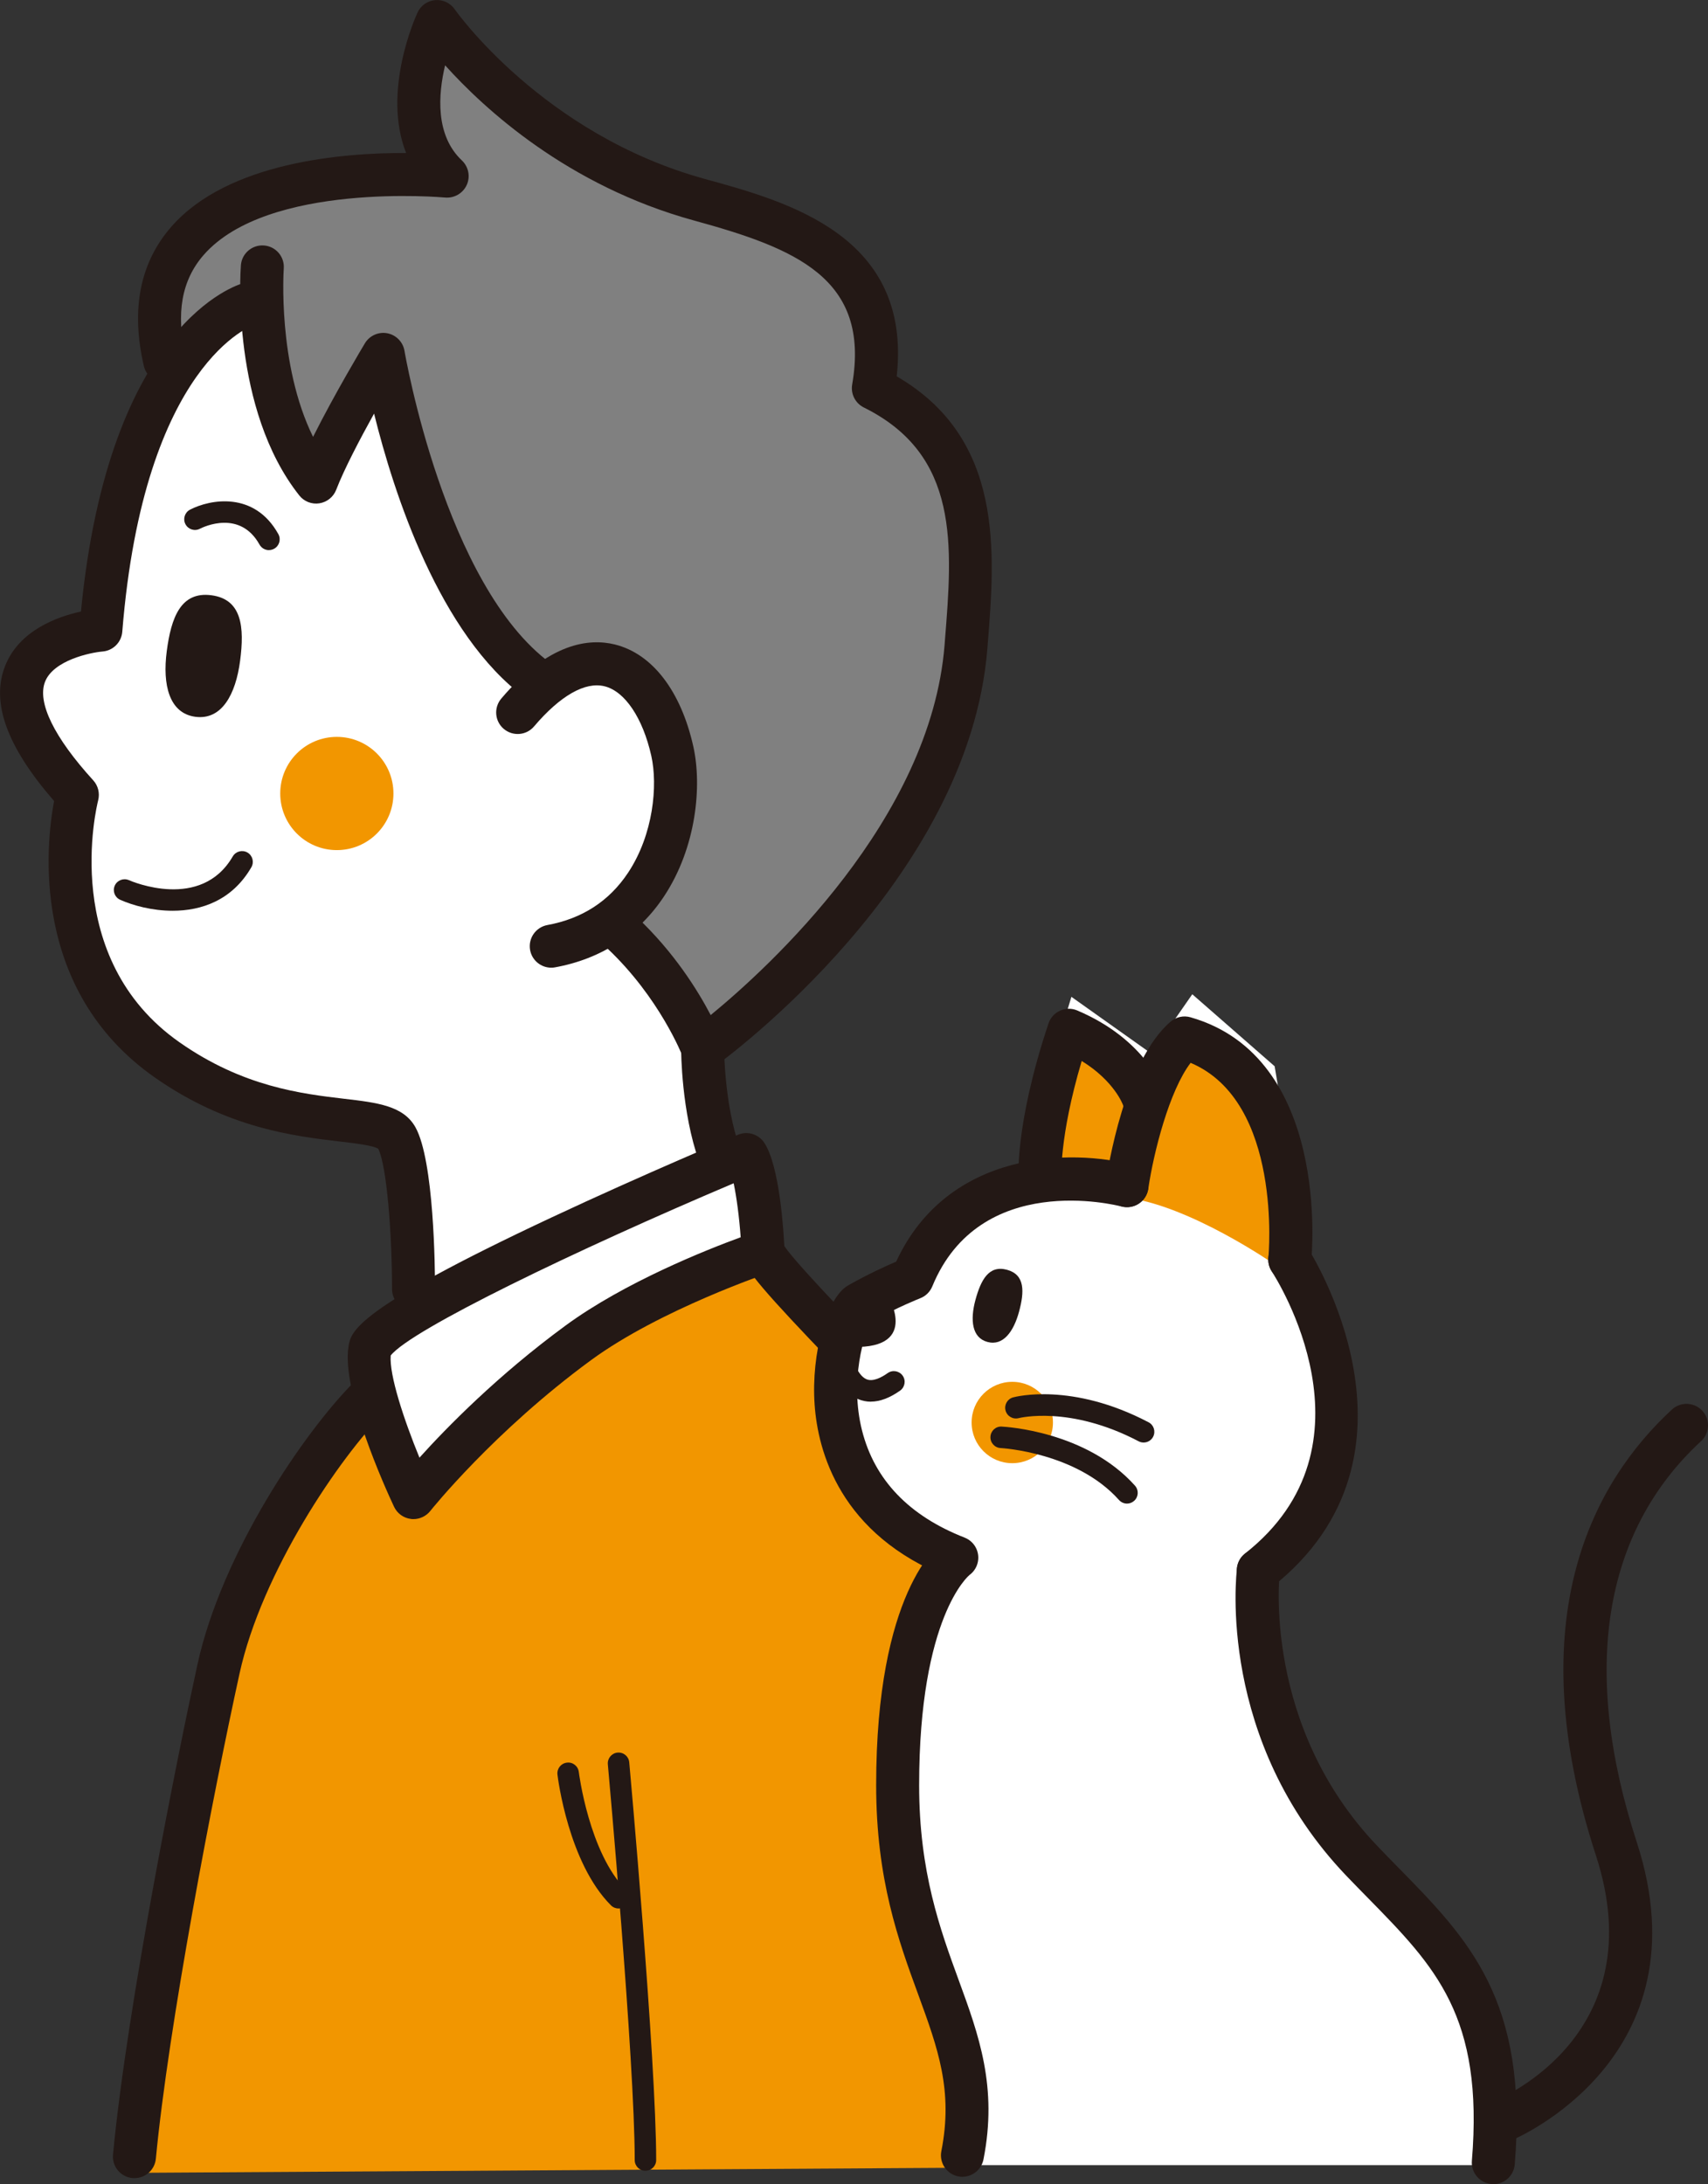 <?xml version="1.0" encoding="UTF-8"?>
<svg id="_レイヤー_1" data-name="レイヤー 1" xmlns="http://www.w3.org/2000/svg" viewBox="0 0 318.34 407">
  <rect x="0" y="0" width="318.34" height="407" fill="#333333" stroke="none"/>
  <defs>
    <style>
      .cls-1 {
        fill: #231815;
      }

      .cls-1, .cls-2, .cls-3, .cls-4 {
        stroke-width: 0px;
      }

      .cls-2 {
        fill: gray;
      }

      .cls-3 {
        fill: #f29600;
      }

      .cls-4 {
        fill: #fff;
      }
    </style>
  </defs>
  <polygon class="cls-4" points="88.44 44.29 38.56 62.03 22.74 92.24 16.99 117.65 4.52 124.85 3.08 133.48 13.15 149.3 14.11 173.76 28.49 195.82 50.55 207.33 74.05 211.16 76.93 239.93 68.3 250.48 70.21 293.16 141.66 258.64 141.18 231.3 138.79 216.92 132.07 216.44 134.47 163.21 133.99 115.74 88.44 44.29"/>
  <polygon class="cls-3" points="156.05 249.52 140.22 234.66 110.49 249.05 79.8 276.86 68.3 261.99 48.16 290.76 33.29 336.8 24.18 404.89 180.03 403.93 193.93 285.97 156.05 249.52"/>
  <polygon class="cls-2" points="115.29 170.88 131.11 194.38 150.29 178.08 172.35 149.78 181.46 104.71 174.27 81.21 163.24 73.06 157.97 50.04 135.43 37.57 106.18 26.06 82.2 5.92 77.41 17.91 81.24 32.3 50.55 34.22 31.37 48.6 30.41 68.26 46.24 55.8 52.47 78.33 57.27 87.92 71.17 67.78 78.37 94.64 98.99 126.29 113.37 123.89 127.28 138.75 123.44 160.33 115.29 170.88"/>
  <path class="cls-1" d="m199.2,395.95c.12,0,.23,0,.35-.01,2.2-.19,3.84-2.13,3.65-4.34-.06-.72-6.21-72.13-6.21-84.34,0-12.98-5.4-25.68-16.04-37.74-3.63-4.12-9.3-9.98-15.3-16.2-7.83-8.1-18.54-19.2-19.76-21.62-.87-2.03-3.22-2.95-5.25-2.08-2.03.87-2.96,3.25-2.09,5.28,1.32,3.07,7.51,9.67,21.34,23.99,5.93,6.15,11.54,11.95,15.05,15.93,9.31,10.55,14.03,21.47,14.03,32.44,0,12.56,5.99,82.08,6.24,85.03.18,2.09,1.93,3.66,3.99,3.66Z"/>
  <polygon class="cls-4" points="278.81 403.45 179.07 403.45 175.71 374.2 167.08 337.76 169 303.71 175.23 290.28 159.89 276.38 156.05 253.36 160.36 241.37 172.83 236.58 179.07 224.11 191.06 219.31 194.89 201.57 199.69 185.75 214.55 196.3 222.22 185.27 237.57 198.69 242.37 227.47 241.41 235.14 248.6 254.8 248.6 272.06 235.17 294.12 235.17 318.1 247.64 342.07 268.26 364.61 278.33 379 278.81 403.45"/>
  <path class="cls-3" d="m237.57,235.62s-15.82-11.03-27.81-12.47c-11.99-1.44-17.26-1.92-17.26-1.92l3.36-21.1,3.36-8.15,14.39,9.35,8.15-5.04,12.47,6.47,7.19,13.19-3.84,19.66Z"/>
  <path class="cls-1" d="m31.08,121.35c-.82,6.25.45,11.58,5.35,12.22s7.5-4.17,8.32-10.43c.82-6.25.37-11.47-5.35-12.22-5.72-.75-7.5,4.17-8.32,10.42"/>
  <path class="cls-1" d="m181.8,242.24c-1,3.72-.67,7.04,2.25,7.82,2.91.79,4.87-1.92,5.88-5.63,1-3.71,1.15-6.9-2.25-7.82-3.4-.92-4.87,1.92-5.88,5.63"/>
  <path class="cls-3" d="m52.23,147.86c0,5.83,4.72,10.55,10.55,10.55,5.83,0,10.55-4.72,10.55-10.55,0-5.83-4.72-10.55-10.55-10.55-5.83,0-10.55,4.72-10.55,10.55"/>
  <path class="cls-3" d="m181.09,265.07c0,4.19,3.39,7.58,7.58,7.58s7.58-3.39,7.58-7.58c0-4.19-3.39-7.58-7.58-7.58-4.19,0-7.58,3.39-7.58,7.58"/>
  <path class="cls-1" d="m77.07,244.22c2.21,0,4.01-1.79,4.01-4.01,0-3.94-.18-23.91-3.64-30.14-2.24-4.03-7.1-4.6-13.25-5.32-7.98-.94-18.91-2.23-30.75-10.54-22.35-15.68-15.44-43.91-15.14-45.1.33-1.31-.01-2.7-.92-3.7-7.3-8.01-10.49-14.54-8.98-18.38,1.57-4,8.45-5.44,10.73-5.63,1.95-.16,3.5-1.72,3.66-3.67,4.05-50.33,24.48-57.18,24.69-57.25,2.14-.58,3.37-2.77,2.79-4.9-.58-2.14-2.81-3.39-4.94-2.81-1.04.28-25.03,7.38-30.24,61.18-4.36.95-11.52,3.49-14.14,10.15-2.67,6.79.32,15.03,9.13,25.16-1.48,7.88-4.6,35.13,18.76,51.51,13.5,9.47,26.09,10.95,34.42,11.93,2.84.33,6.36.75,7.24,1.37,1.59,3.13,2.57,15.92,2.57,26.14,0,2.21,1.79,4.01,4.01,4.01Z"/>
  <path class="cls-1" d="m100.25,130.82c1.23,0,2.45-.57,3.23-1.63,1.31-1.78.93-4.29-.85-5.6-19.73-14.51-27.17-57.77-27.24-58.21-.28-1.66-1.56-2.96-3.2-3.28-1.66-.31-3.32.44-4.18,1.87-.3.5-5.68,9.48-9.66,17.44-6.67-13.55-5.48-31.17-5.46-31.38.16-2.21-1.49-4.13-3.7-4.29-2.2-.16-4.13,1.49-4.29,3.69-.08,1.09-1.85,26.81,10.88,42.89.89,1.13,2.32,1.69,3.74,1.47,1.42-.22,2.62-1.18,3.14-2.52,1.46-3.8,4.42-9.44,7.06-14.2,3.65,14.75,12.16,41.18,28.18,52.96.72.52,1.55.78,2.37.78Z"/>
  <path class="cls-1" d="m102.75,180.32c.24,0,.48-.02.72-.07,8.58-1.56,15.6-6.13,20.29-13.22,6.05-9.14,7.1-20.62,5.46-27.94-2.32-10.36-7.66-17.28-14.63-19-4.75-1.17-12.28-.38-21.16,10.08-1.43,1.69-1.23,4.22.46,5.65,1.69,1.43,4.22,1.23,5.65-.46,4.86-5.72,9.52-8.38,13.13-7.48,3.8.93,7.14,5.91,8.72,12.97,1.23,5.48.4,14.63-4.32,21.76-3.51,5.3-8.57,8.58-15.04,9.76-2.18.4-3.62,2.48-3.23,4.66.35,1.93,2.04,3.29,3.94,3.29Z"/>
  <path class="cls-1" d="m130.96,199.42c.83,0,1.65-.26,2.34-.75,1.93-1.39,47.26-34.55,50.73-77.82l.06-.81c1.38-17.14,3.07-38.29-16.96-49.91,2.88-26.18-20.25-32.53-35.74-36.78C101.18,25.06,84.91,1.96,84.75,1.73c-.82-1.18-2.21-1.83-3.63-1.71-1.43.12-2.69,1-3.29,2.3-.33.71-6.69,14.64-2.14,26.19-11.69-.05-33.18,1.66-43.75,13.73-5.86,6.69-7.58,15.43-5.13,25.96.5,2.15,2.65,3.5,4.81,2.99,2.15-.5,3.5-2.65,2.99-4.81-1.86-7.99-.76-14.16,3.35-18.87,11.95-13.66,44.66-10.73,45-10.7,1.7.15,3.32-.78,4.03-2.34.71-1.56.34-3.39-.9-4.57-4.99-4.69-4.43-12.3-3.13-17.73,7.31,8.13,22.88,22.46,46.32,28.9,18.85,5.17,32.99,10.71,29.55,30.58-.3,1.75.58,3.49,2.17,4.28,17.89,8.85,16.54,25.67,15.11,43.47l-.06.81c-2.6,32.55-32.76,60.06-43.59,68.94-2.4-4.59-6.83-11.73-13.79-18.27-1.61-1.52-4.15-1.44-5.66.17-1.52,1.61-1.44,4.15.17,5.66,9.79,9.22,14,20.01,14.04,20.12.44,1.16,1.4,2.05,2.6,2.41.38.11.77.17,1.15.17Z"/>
  <path class="cls-1" d="m134.09,219.16c.45,0,.9-.08,1.35-.23,2.08-.74,3.17-3.04,2.42-5.12-2.85-7.99-2.9-18.29-2.9-18.39,0-2.21-1.8-4-4.01-4h0c-2.21,0-4,1.79-4,4,0,.48.04,11.77,3.37,21.08.59,1.64,2.13,2.66,3.77,2.66Z"/>
  <path class="cls-1" d="m76.6,283.04c-1.38-.16-2.57-1.02-3.16-2.28-1.66-3.54-9.86-21.6-8.47-29.93.45-2.7,1.13-6.78,37.81-23.96,17.26-8.09,34.6-15.35,34.77-15.42,1.76-.74,3.81-.12,4.88,1.47,2.9,4.35,3.64,16.58,3.8,20.22.08,1.79-1.04,3.41-2.74,3.98-.2.07-20.43,6.87-33.36,16.35-18.1,13.27-29.81,27.93-29.93,28.08-.76.96-1.93,1.52-3.14,1.52-.15,0-.31,0-.46-.03Zm60.14-62.55c-29.4,12.46-60.13,27.28-63.92,32.09-.29,3.64,2.45,11.94,5.36,19.04,5.12-5.68,14.62-15.37,27.22-24.61,11.03-8.09,26.31-14.14,32.65-16.46-.28-3.82-.77-7.52-1.31-10.06Z"/>
  <path class="cls-1" d="m25.07,405.87c2.04,0,3.79-1.55,3.98-3.63,2.36-24.79,10.61-67.63,15.59-90.37,4.14-18.91,18.63-40.29,27.11-48.77,1.56-1.56,1.56-4.1,0-5.67s-4.1-1.57-5.67,0c-9.43,9.43-24.75,32.02-29.28,52.73-3.47,15.87-13.07,63.22-15.74,91.33-.21,2.2,1.41,4.16,3.61,4.37.13.01.26.02.38.02Z"/>
  <path class="cls-1" d="m120.3,404.5c1.11,0,2-.9,2-2,0-18.67-4.97-73.56-5.02-74.11-.1-1.1-1.06-1.91-2.18-1.81-1.1.1-1.91,1.08-1.81,2.18.05.55,5.01,55.26,5.01,73.75,0,1.11.9,2,2,2Z"/>
  <path class="cls-1" d="m50.13,102.5c.33,0,.66-.08.97-.25.97-.54,1.31-1.76.78-2.72-4.46-8.04-12.72-6.5-16.46-4.56-.98.51-1.37,1.72-.86,2.7.51.98,1.71,1.37,2.69.86.76-.39,7.5-3.56,11.12,2.95.37.66,1.05,1.03,1.75,1.03Z"/>
  <path class="cls-1" d="m32.18,169.71c5.32,0,11.07-1.9,14.67-8.11.55-.96.23-2.18-.73-2.74-.96-.55-2.18-.23-2.74.73-5.9,10.18-18.81,4.66-19.35,4.42-1.01-.44-2.19.01-2.64,1.02s0,2.19,1.02,2.64c2.4,1.07,5.97,2.04,9.77,2.04Z"/>
  <path class="cls-1" d="m115.29,355.63c.51,0,1.03-.2,1.42-.59.78-.78.78-2.05,0-2.83-6.93-6.93-8.81-21.86-8.83-22.01-.13-1.1-1.12-1.9-2.23-1.75-1.1.13-1.88,1.13-1.75,2.23.08.67,2.05,16.44,9.97,24.36.39.39.9.59,1.42.59Z"/>
  <path class="cls-1" d="m176.87,293.97c-20.39-7.98-24.44-23.62-25.04-32.23-.67-9.59,2.26-19.97,6.26-22.23,3.78-2.13,7.08-3.63,8.94-4.42,9.69-20.93,32.89-21.01,44.06-18.02,2.13.57,3.4,2.76,2.83,4.9-.57,2.14-2.76,3.41-4.89,2.85-1.07-.28-26.41-6.66-35.27,14.89-.42,1.02-1.24,1.82-2.26,2.21-.04.02-4.09,1.59-9.08,4.36-1.33,1.96-4.11,10.97-1.75,20.29,2.33,9.19,8.76,15.9,19.12,19.95,2.06.81,3.08,3.13,2.27,5.19-.62,1.58-2.13,2.55-3.73,2.55-.49,0-.98-.09-1.46-.28Zm-14.31-47.88h0Z"/>
  <path class="cls-1" d="m240.4,238.73c2.03,0,3.77-1.54,3.98-3.6.16-1.55,3.56-38.12-22.49-45.57-1.28-.37-2.66-.07-3.68.79-8.59,7.25-11.78,27.7-12.12,30-.32,2.19,1.2,4.22,3.39,4.54,2.19.32,4.22-1.2,4.54-3.38.99-6.76,3.91-18.25,7.89-23.46,17.17,7.24,14.53,35.98,14.5,36.28-.22,2.2,1.39,4.16,3.59,4.38.14.01.27.02.41.02Z"/>
  <path class="cls-1" d="m193.84,223.91c.12,0,.24,0,.37-.02,2.2-.2,3.83-2.15,3.63-4.35,0-.06-.51-7.42,3.77-21.84,6.11,3.77,7.68,8.16,7.7,8.21.68,2.11,2.93,3.27,5.04,2.59,2.11-.68,3.27-2.93,2.59-5.04-.13-.39-3.24-9.69-16.16-15.17-1.03-.44-2.19-.42-3.21.04-1.02.46-1.8,1.32-2.15,2.38-6.4,19.19-5.59,29.14-5.55,29.55.19,2.08,1.94,3.64,3.98,3.64Z"/>
  <path class="cls-1" d="m234.53,296.66c.87,0,1.74-.28,2.47-.86,31.49-24.74,6.99-62.89,6.73-63.28-1.21-1.85-3.7-2.36-5.55-1.15-1.85,1.21-2.36,3.69-1.15,5.54.87,1.33,20.69,32.41-4.99,52.58-1.74,1.37-2.04,3.88-.67,5.62.79,1.01,1.97,1.53,3.15,1.53Z"/>
  <path class="cls-1" d="m165.57,241.63s6.21,10.34-7.93,9.29l.69-8.77,7.24-.52Z"/>
  <path class="cls-1" d="m162.31,261.18c1.7,0,3.52-.69,5.45-2.05.9-.64,1.12-1.89.48-2.79-.64-.9-1.89-1.12-2.79-.48-1.14.81-2.75,1.66-3.95,1.15-1.82-.77-2.74-4.2-2.92-5.34-.17-1.09-1.2-1.84-2.28-1.67-1.09.17-1.84,1.19-1.68,2.28.1.67,1.12,6.64,5.3,8.42.76.32,1.56.49,2.38.49Z"/>
  <path class="cls-1" d="m278.33,407c2.06,0,3.81-1.58,3.99-3.68,2.54-30.6-8.66-42.02-21.64-55.25-1.29-1.32-2.61-2.66-3.94-4.06-21.43-22.39-18.26-50.59-18.23-50.87.27-2.19-1.29-4.19-3.48-4.47-2.2-.27-4.19,1.28-4.47,3.47-.16,1.3-3.75,32.18,20.39,57.41,1.36,1.42,2.7,2.79,4.01,4.12,12.54,12.79,21.61,22.03,19.37,48.98-.18,2.2,1.46,4.14,3.66,4.32.11,0,.22.01.34.01Z"/>
  <path class="cls-1" d="m179.37,405.62c1.87,0,3.55-1.32,3.93-3.23,2.67-13.5-.87-23.18-4.62-33.42-3.45-9.44-7.37-20.14-7.37-36.31,0-31.5,9.3-39.1,9.39-39.18l-.1.07-4.53-6.61c-1.31.9-12.77,9.8-12.77,45.71,0,17.6,4.17,29,7.86,39.07,3.64,9.96,6.52,17.82,4.29,29.12-.43,2.17.98,4.28,3.15,4.71.26.05.52.08.78.08Z"/>
  <path class="cls-1" d="m213.15,268.8c.72,0,1.42-.39,1.77-1.07.51-.98.14-2.19-.84-2.7-14.33-7.52-24.82-4.76-25.26-4.64-1.07.29-1.69,1.4-1.4,2.46.29,1.06,1.39,1.69,2.46,1.4.13-.03,9.53-2.4,22.34,4.32.3.16.62.23.93.23Z"/>
  <path class="cls-1" d="m210.05,280.18c.47,0,.95-.17,1.33-.51.83-.74.9-2,.16-2.83-9.08-10.17-24.21-10.98-24.85-11.01-1.12-.06-2.04.8-2.09,1.91-.05,1.1.8,2.04,1.91,2.09.2.01,14.13.81,22.05,9.68.4.44.94.67,1.49.67Z"/>
  <path class="cls-1" d="m280.33,399.07c.5,0,1-.09,1.5-.29.36-.15,36.36-15.21,23.23-55.52-10.43-32.02-6.28-57.86,11.99-74.72,1.63-1.5,1.73-4.03.23-5.66-1.5-1.62-4.04-1.72-5.66-.23-14.46,13.35-28.66,38.6-14.17,83.09,10.78,33.11-17.42,45.12-18.63,45.62-2.04.84-3.03,3.17-2.19,5.22.63,1.55,2.13,2.5,3.71,2.5Z"/>
</svg>